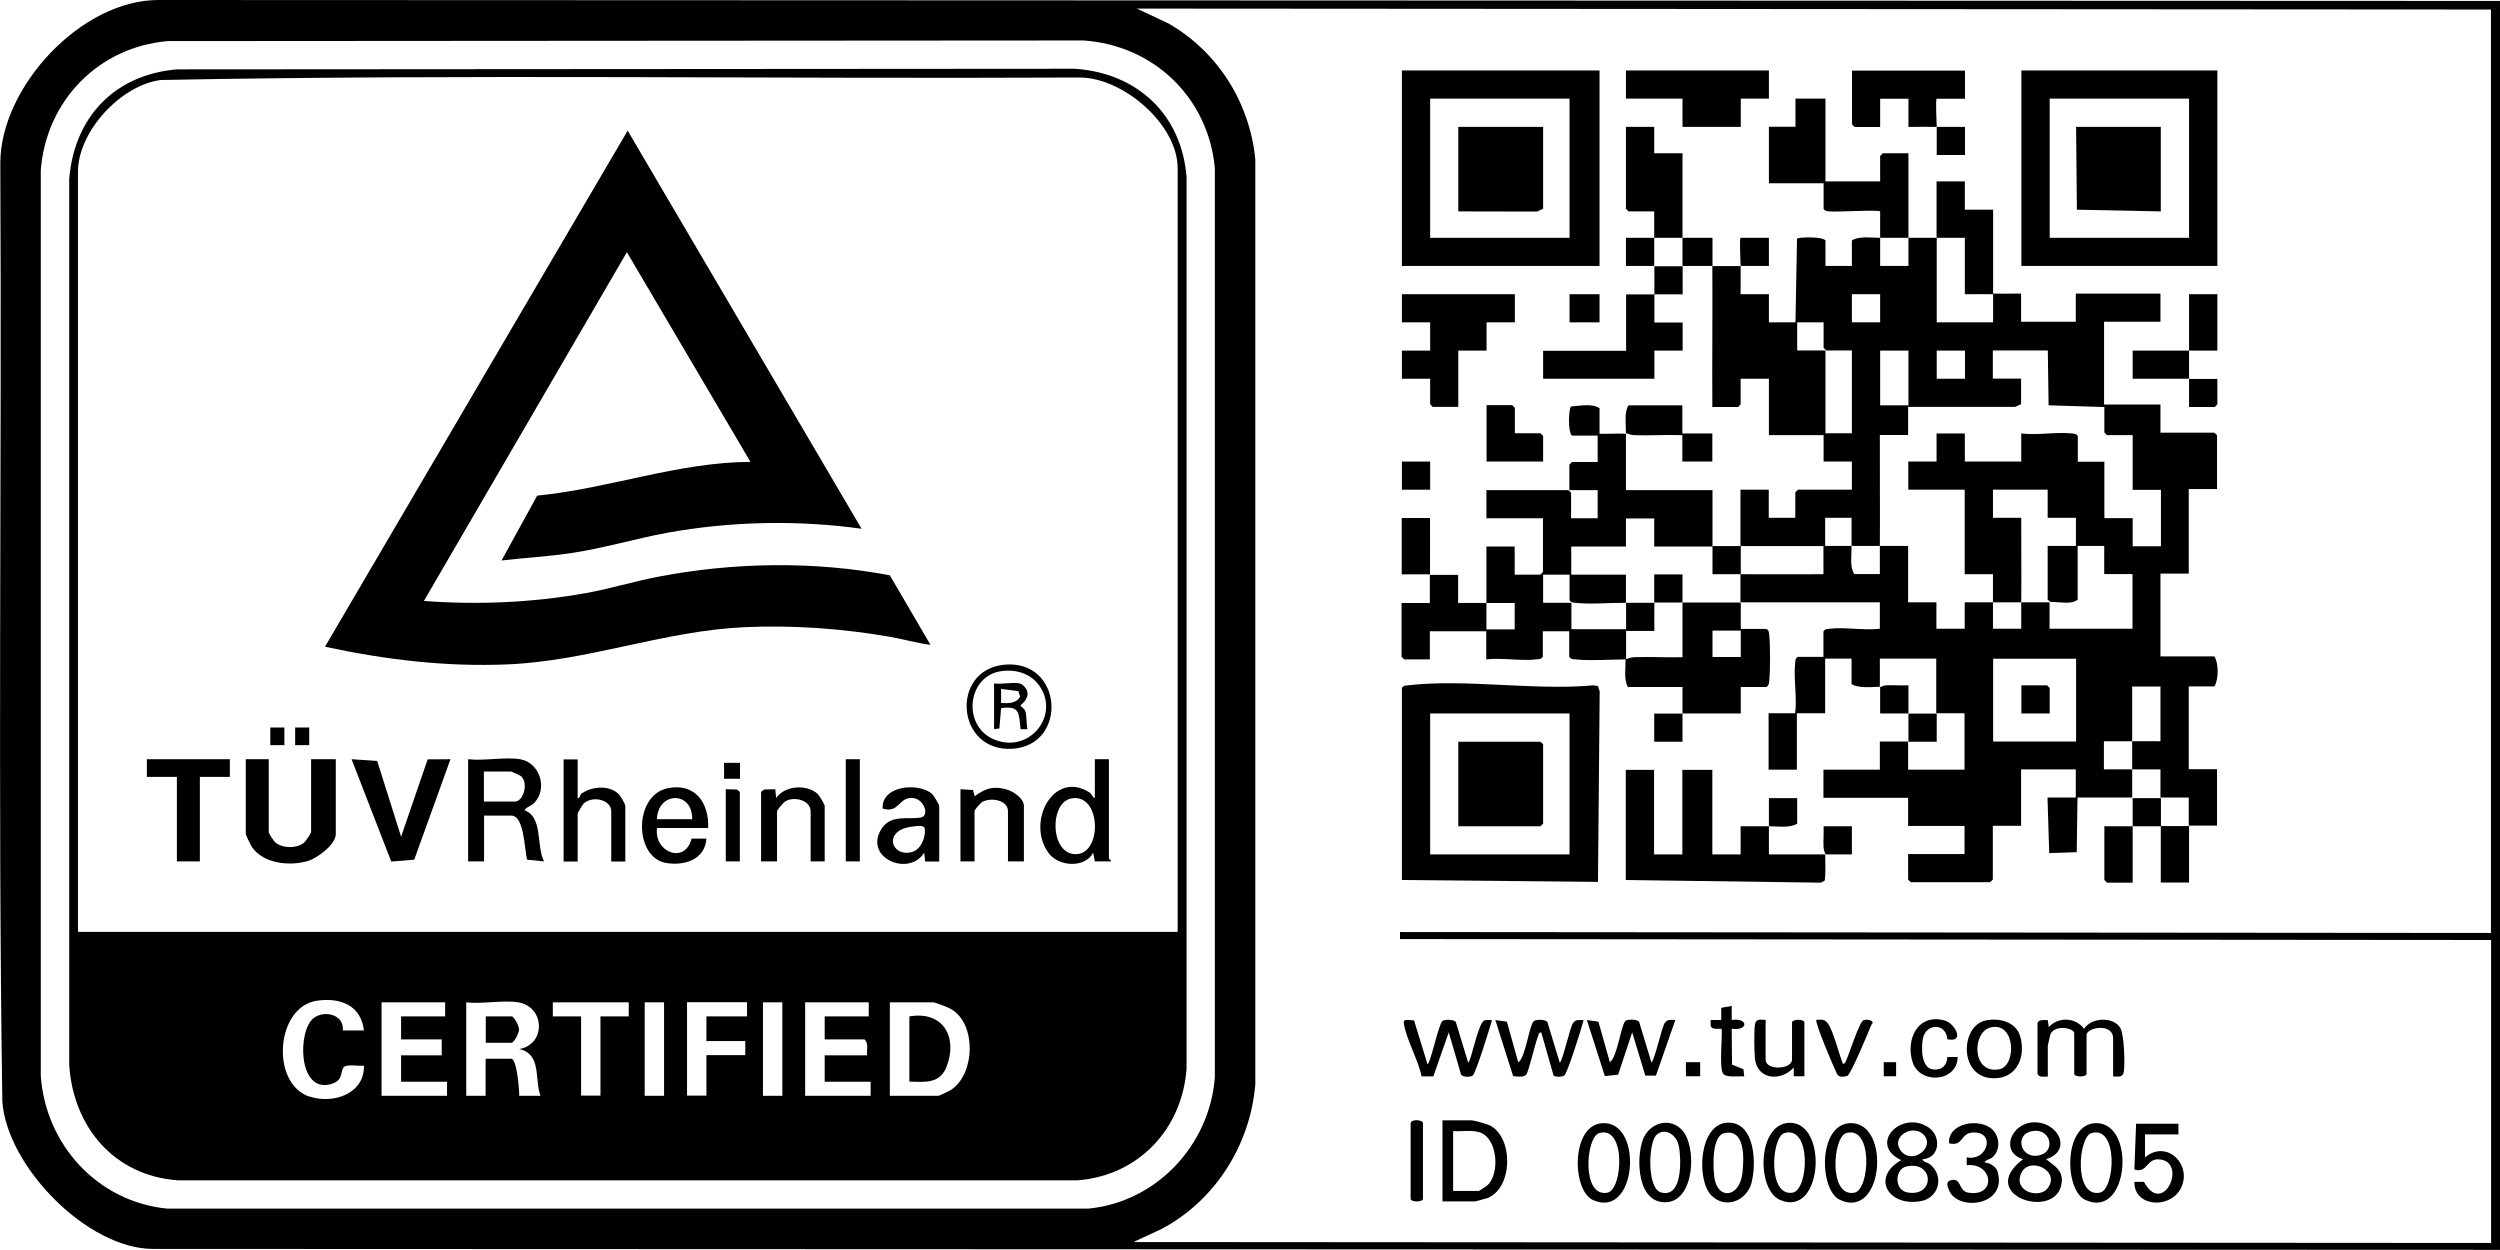 <?xml version="1.0" encoding="UTF-8"?>
<svg xmlns="http://www.w3.org/2000/svg" id="Ebene_1" viewBox="0 0 160 80">
  <path d="M10.13,0C5.21,0,.04,5.54.02,10.42c.1,20.02-.17,40.07.13,60.08.3,4.17,5.45,9.43,9.64,9.43l150.21.06V.06L10.13,0ZM10.69,77.35c-4.45-.44-7.78-4.1-8.08-8.51V10.88c.35-4.42,3.67-7.86,8.12-8.25l58.6-.04c4.52.3,8.01,3.68,8.42,8.17v58.19c-.33,4.33-3.72,7.97-8.08,8.4H10.69ZM159.43,59.71l-69.83-.06v.45l69.83.06v19.39l-86.89-.06,1.81-.84c3.43-1.83,5.66-5.37,5.99-9.24V10.2c-.35-3.62-2.39-6.87-5.54-8.69l-2.04-.96,86.66.06v59.08Z"></path>
  <path d="M107.68,38.56c0-.6,0-1.2,0-1.8h-1.81c0,.6,0,1.21,0,1.8.6,0,1.21,0,1.81,0Z"></path>
  <path d="M136.49,52.88c.6,0,1.21,0,1.81,0,0-.6,0-1.2,0-1.8-.6,0-1.21,0-1.81,0,0,.6,0,1.2,0,1.8Z"></path>
  <path d="M134.68,56.32l.17.17h1.64c0-1.2,0-2.41,0-3.61-.6,0-1.21,0-1.81,0v3.44Z"></path>
  <path d="M120.72,43.86c-.17,0-.33.11-.39.11,0,.56,0,1.13,0,1.69.6,0,1.21,0,1.81,0,0-.6,0-1.21,0-1.8-.47.02-.95-.02-1.42,0Z"></path>
  <path d="M125.75,11.61h-1.81c0,1.2,0,2.41,0,3.61.6,0,1.21,0,1.81,0v3.61c.6,0,1.21-.01,1.81,0,.01-1.8-.01-3.61,0-5.41h-1.81v-1.8Z"></path>
  <path d="M105.87,15.22c-.6,0-1.21,0-1.81,0v1.8c.6,0,1.21,0,1.81,0,0-.6,0-1.2,0-1.8Z"></path>
  <path d="M113.21,11.73h3.5v1.63c.1.16.22.16.39.17.45.05,3.11-.12,3.23,0,0,.56,0,1.13,0,1.69.6,0,1.21,0,1.81,0,.01-1.8-.01-3.61,0-5.41h-1.64l-.17.17v1.63h-3.5s0-5.3,0-5.3h-1.92v1.8h-1.7v3.61Z"></path>
  <path d="M109.6,17.02c0-.6,0-1.2,0-1.8-.64,0-1.28,0-1.92,0,0,.6,0,1.2,0,1.8.64,0,1.28,0,1.92,0Z"></path>
  <path d="M113.21,15.22h-1.81c-.09,0,0,1.62,0,1.8.6,0,1.21,0,1.81,0v-1.8Z"></path>
  <path d="M127.56,18.83c0,.6,0,1.2,0,1.8h-3.61c0-1.8,0-3.61,0-5.41-.6,0-1.21,0-1.81,0,0,.6,0,1.2,0,1.8h-1.81c0-.6,0-1.2,0-1.8-.57,0-1.36-.13-1.81.17v1.63h-1.69v-1.63c-.19-.26-1.67-.22-1.82-.12l-.1,5.36h-1.7v-1.8h-1.81v-1.8c-.6,0-1.21,0-1.81,0,.02,3-.02,6.02,0,9.02h1.64l.17-.17v-1.64h1.81v3.61h3.5v1.69h1.81v1.8h-3.45l-.17.17v1.63h-1.7v-1.8h-1.81c0,1.2,0,2.41,0,3.61,1.77,0,3.54,0,5.31,0v1.8c-1.77,0-3.54.01-5.31,0,0,.6,0,1.2,0,1.8,2.97,0,5.95,0,8.92,0v1.69c-1.01.12-2.26-.12-3.22,0-.17.02-.29.01-.39.17v1.63h-1.64c-.16.1-.16.22-.17.39-.11.97.13,2.22,0,3.22h-1.7v3.61h1.81v-3.61h1.81v-3.5h1.69v1.63c.43.28,1.26.19,1.81.17,0-.6,0-1.2,0-1.8h3.61c0,1.16,0,2.33,0,3.5.6,0,1.21,0,1.81,0v3.61h-3.61c0-.6,0-1.2,0-1.8-.6,0-1.21,0-1.81,0v1.8h-3.61v1.8h5.42v1.8h3.61v1.8h-3.61v1.63l.17.17h5.08l.17-.17v-3.44h1.81v-3.61h3.5v1.8h-1.81l.11,3.56,1.76-.06.05-3.5c1.17,0,2.34,0,3.5,0,0-.6,0-1.2,0-1.8-.6-.01-1.21,0-1.81,0v-1.8c.6,0,1.21,0,1.81,0,0-1.16,0-2.33,0-3.5h1.81v3.5c-.6,0-1.21-.01-1.81,0,0,.6,0,1.2,0,1.8.6.01,1.21,0,1.81,0,0,.6,0,1.21,0,1.8.6,0,1.21,0,1.81,0,0,.6,0,1.2,0,1.8.6,0,1.21,0,1.81,0v-3.61h-1.81v-5.3h1.64c.28-.43.28-1.49,0-1.92h-3.45v-5.3h1.81v-5.41h1.81v-3.44l-.17-.17h-3.45v-1.8h-3.61v-5.3h3.61v-1.8h-5.42v1.8h-3.5v-1.8c-.6,0-1.21.01-1.81,0ZM123.95,22.44h1.81v1.8h-1.81v-1.8ZM122.14,22.44v3.5h-1.81v-3.5h1.81ZM118.52,18.83h1.81v1.8h-1.81v-1.8ZM116.83,27.73v-5.3h-1.81v-1.8h1.69v1.63l.17.17h1.64v5.3h-1.69ZM132.87,47.46h-5.31v-5.3h5.31v5.3ZM131.06,22.44l.05,3.5,3.57.11v1.63l.17.17h1.64v3.5h1.81v3.61h-1.81v-1.8h-1.81v-3.61h-1.7v-1.64c-.1-.16-.22-.15-.39-.17-.97-.11-2.22.13-3.23,0v1.8h-3.61v-1.8h-1.81v1.8h-1.81v1.8h3.61v5.41h1.81c0,.6,0,1.2,0,1.8.6,0,1.21,0,1.81,0,.02-1.8-.01-3.61,0-5.41h-1.81v-1.8h3.5v1.8h1.81v1.8h-1.81v3.44l.19.15c.54-.03,1.3.19,1.73-.15v-3.44h1.7v1.8h1.81v3.5h-5.31v-1.69c-.6,0-1.21,0-1.81,0,0,.56,0,1.13,0,1.69h-1.81c0-.56,0-1.13,0-1.69-.6,0-1.21,0-1.81,0v1.69h-1.81v-1.69h-1.81v-3.61c-.6,0-1.21,0-1.81,0,0,.6,0,1.2,0,1.8h-1.64c-.3-.44-.16-1.24-.17-1.8-.56,0-1.13,0-1.69,0v-1.8h1.69c0,.6,0,1.21,0,1.8.6,0,1.21,0,1.81,0,.02-2.37-.01-4.74,0-7.1h1.81v-1.8h6.84s.39-.17.39-.17v-1.64h-1.81v-1.8h3.5Z"></path>
  <path d="M138.29,56.48h1.81c0-1.2,0-2.41,0-3.61-.6,0-1.21,0-1.81,0,0,1.2,0,2.41,0,3.61Z"></path>
  <path d="M107.68,47.47c0-.6,0-1.2,0-1.8-.6,0-1.21,0-1.81,0v1.8h1.81Z"></path>
  <path d="M104.23,43.97h3.45c0,.56,0,1.13,0,1.69,1.24,0,2.49,0,3.73,0v-1.69h1.64c.16-.1.16-.22.18-.39.07-.63.07-2.32,0-2.94-.02-.16-.01-.29-.18-.39h-1.64c0-.56,0-1.13,0-1.69-1.24,0-2.49,0-3.73,0,0,1.16,0,2.33,0,3.5-1.03.03-2.08-.04-3.11,0-.21,0-.42.12-.5.12,0-.6,0-1.2,0-1.8h1.81c0-.6-.01-1.21,0-1.8-.6,0-1.21,0-1.81,0,0,.56,0,1.13,0,1.69h-3.5v-1.69h-1.81v-1.8h1.69v1.63c.1.16.23.16.39.17.93.11,2.24-.01,3.22,0,0-.6,0-1.2,0-1.8h-3.5v-1.8h3.5v-1.8h1.81v1.8c1.24,0,2.49,0,3.73,0,0-1.2,0-2.41,0-3.61h-5.54c.01-1.2-.01-2.41,0-3.61-.56-.03-1.13.02-1.69,0v-1.63c-.45-.33-1.26-.15-1.82-.12-.16.11-.22,1.66.06,1.87h1.64v1.69h-1.64l-.17.17v1.63h1.81v1.8h-1.7v-1.63l-.17-.17h-5.25v1.8h3.62v3.44l-.17.17h-1.64v-1.8h-1.81c0,1.2,0,2.41,0,3.61.6.01,1.21,0,1.81,0v1.69h-1.81c0-.56,0-1.13,0-1.69-.6-.01-1.21,0-1.81,0v-1.8c-.6,0-1.21.01-1.81,0,0,.6,0,1.2,0,1.8h-1.81v3.44l.17.17h1.64v-1.8h3.61v1.8c1.01-.12,2.26.12,3.23,0,.16-.02.29-.01.39-.17v-1.63h1.69v1.63c.1.16.23.16.39.17.89.1,2.29.01,3.22,0,0,.57-.13,1.36.17,1.8ZM109.6,40.36h1.81v1.69h-1.81v-1.69Z"></path>
  <path d="M98.76,24.24h7.12v-1.8h1.81v-1.8h-1.81c0-.6,0-1.2,0-1.8.6-.01,1.21,0,1.81,0,0-.6,0-1.21,0-1.8-.6,0-1.21,0-1.81,0,0,.6,0,1.2,0,1.8-.6.01-1.21,0-1.81,0v3.61h-5.31v1.8Z"></path>
  <path d="M123.95,47.47c0-.6,0-1.21,0-1.8-.6,0-1.21,0-1.81,0,0,.6,0,1.2,0,1.8.6,0,1.21,0,1.81,0Z"></path>
  <path d="M111.41,36.75c0-.6,0-1.2,0-1.8-.6,0-1.21,0-1.81,0,0,.6,0,1.2,0,1.8.6,0,1.21,0,1.81,0Z"></path>
  <path d="M105.87,13.53c0,.56,0,1.13,0,1.69.6,0,1.21,0,1.81,0,0-1.8,0-3.61,0-5.41h-1.81v-1.69h-1.81v5.24l.17.17h1.64Z"></path>
  <path d="M104.23,25.93c-.3.44-.16,1.24-.17,1.8.1,0,.28.11.5.12,1.03.04,2.08-.04,3.11,0v1.69h1.92v-1.8h-1.92v-1.8h-3.45Z"></path>
  <path d="M91.52,33.15h-1.81v3.61c.6,0,1.21-.01,1.81,0,.01-1.2,0-2.41,0-3.61Z"></path>
  <path d="M102.38,44.25l-.11-.34-.29-.05c-3.75.35-8.21-.43-11.87,0-.16.02-.29.01-.39.17v12.29l12.55.12.11-12.19ZM100.45,54.68h-8.92v-9.02h8.92v9.02Z"></path>
  <path d="M102.37,4.51h-12.65v12.51h12.65V4.51ZM100.45,15.22h-8.92V6.31h8.92v8.91Z"></path>
  <path d="M141.91,4.51h-12.54v12.51h12.54V4.51ZM140.1,15.22h-8.92V6.31h8.92v8.91Z"></path>
  <path d="M116.72,54.29c0,.16.11.33.11.39.56,0,1.13,0,1.69,0v-1.8h-1.81c.02.47-.03.95,0,1.42Z"></path>
  <path d="M113.21,54.68v-1.8c-.6,0-1.21,0-1.81,0v1.8h-1.81v-5.41h-1.92v5.41h-1.81v-5.41h-1.81v7.05l12.48.17.23-.11c.1-.15.06-1.39.05-1.7-1.2.01-2.41,0-3.62,0Z"></path>
  <path d="M115.02,52.71v-1.63h-1.81c0,.6,0,1.2,0,1.8.57,0,1.36.13,1.81-.17Z"></path>
  <polygon points="89.72 22.44 89.72 24.24 91.53 24.24 91.53 25.87 91.69 26.04 93.33 26.04 93.33 22.44 95.14 22.44 95.14 20.63 96.95 20.63 96.95 18.83 89.72 18.83 89.72 20.63 91.53 20.63 91.53 22.44 89.72 22.44"></polygon>
  <polygon points="107.68 8.12 111.41 8.12 111.41 6.31 113.21 6.31 113.21 4.51 104.06 4.51 104.06 6.31 107.68 6.31 107.68 8.12"></polygon>
  <path d="M120.33,8.12v-1.8h1.81v1.8c.6,0,1.21-.01,1.81,0,0-.19-.09-1.8,0-1.8h1.81v-1.8h-7.23v3.44l.17.17h1.64Z"></path>
  <path d="M123.95,9.92h1.81v-1.8c-.6,0-1.21,0-1.81,0v1.8Z"></path>
  <path d="M95.33,72.02c-.18-.09-1-.32-1.15-.32h-1.86v5.19h2.09s.7-.18.8-.22c1.62-.65,1.67-3.87.13-4.65ZM95.22,75.84c-.06.06-.55.38-.58.38h-1.64v-3.83c.57.04,1.22-.1,1.76.1,1.09.43,1.23,2.58.46,3.35Z"></path>
  <polygon points="96.78 25.93 95.14 25.93 95.14 29.54 98.76 29.54 98.76 27.9 98.59 27.73 96.95 27.73 96.95 26.1 96.78 25.93"></polygon>
  <path d="M131.06,68.89v-1.97s.15-.68.17-.73c.28-.64,1.52-.4,1.52-.06v2.59c0,.23.79.23.79,0v-2.48c0-.48,1.7-.81,1.7.23v2.42c.31,0,.61.1.68-.28.09-.5.03-2.4-.22-2.82-.43-.74-1.87-.69-2.32.06-.53-.75-1.66-.79-2.26-.11l-.06-.45c-.22,0-.58-.07-.66.19v3.24c.09.26.44.18.66.18Z"></path>
  <path d="M103.56,68.78l.9-2.71.84,2.77h.68s1.24-3.56,1.24-3.56c-.28,0-.49-.07-.67.18-.19.25-.69,2.53-.86,2.53l-.79-2.6c-.14-.16-.69-.17-.86-.06-.28.19-.53,2.35-1.01,2.65l-.73-2.59-.74-.11,1.15,3.59.83-.09Z"></path>
  <path d="M97.68,68.78c.16-.22.56-1.97.74-2.42.05-.12.04-.27.22-.29l.79,2.77c.15.1.53.09.68,0,.2-.12,1.12-3.07,1.24-3.55-.28,0-.49-.07-.67.18-.21.28-.69,2.53-.86,2.53l-.79-2.6c-.14-.16-.69-.17-.85-.06-.31.2-.53,2.34-1.01,2.65l-.73-2.6-.74-.11,1.14,3.59c.23.03.7.09.83-.09Z"></path>
  <path d="M91.74,68.87l.98-2.8.79,2.71c.13.16.58.17.74.06.2-.14,1.1-3.07,1.24-3.55-.16,0-.34-.03-.49.02-.4.14-.86,2.69-1.04,2.69l-.79-2.6c-.14-.16-.69-.17-.85-.06-.24.16-.78,2.77-.96,2.77l-.86-2.8c-.19,0-.7-.16-.66.15.13,1,.94,2.39,1.14,3.43h.76Z"></path>
  <path d="M129.48,74.19c-3.09,2.31,2.18,4,2.47,1.49.09-.8-.48-1.07-1-1.49,1.73-.55.77-2.44-.83-2.36-1.42.07-2.14,1.9-.64,2.36ZM131.03,76.07c-.52.65-2.16.21-1.69-.95.48-1.18,2.61-.19,1.69.95ZM130.02,72.4c1.17-.26,1.57,1.2.6,1.51-1.25.4-1.77-1.25-.6-1.51Z"></path>
  <path d="M123.04,74.19c1.11-.06,1.23-1.46.39-2.03-1.73-1.17-3.91,1.08-1.75,2.09-1.94,1.08-.85,3.01,1.27,2.62,1.1-.2,1.52-1.56.59-2.34-.18-.15-.46-.15-.51-.34ZM121.68,73.68c-.75-.92.75-1.79,1.44-1.05.75.8-.72,1.93-1.44,1.05ZM122.09,76.32c-.87-.14-.84-1.48-.1-1.66,1.78-.42,1.89,1.95.1,1.66Z"></path>
  <path d="M137.21,75.64h-.61c-.03,1.54,2.1,1.75,2.88.57.97-1.49-.72-3.37-2.2-2.14v-1.47s2.14,0,2.14,0v-.68h-2.71l-.11,2.93c.85.26.76-.73,1.61-.65,1.83.17.22,3.72-1,1.43Z"></path>
  <path d="M112.09,75.71c.34-1.19.25-3.91-1.51-3.86-1.86.05-2.03,3.68-1.05,4.66.9.9,2.24.35,2.57-.8ZM110.36,72.52c1.36-.3,1.25,1.65,1.16,2.51-.16,1.64-1.6,1.79-1.8.33-.09-.66-.18-2.66.64-2.84Z"></path>
  <path d="M105.14,72.95c-.45,1.23-.35,4.13,1.54,3.99,1.79-.13,1.93-3.61.96-4.63-.82-.86-2.11-.42-2.5.64ZM107.45,73.35c.15.83.25,3.37-1.16,2.96-.89-.26-.8-3.18-.28-3.67.55-.52,1.31,0,1.43.71Z"></path>
  <path d="M102.65,71.88c-2.13-.01-2.07,4.31-.7,4.92,2.78,1.26,3.25-4.91.7-4.92ZM102.88,76.33c-1.68.33-1.39-3.55-.54-3.81,1.74-.52,1.52,3.62.54,3.81Z"></path>
  <path d="M134.17,71.88c-2.13-.01-2.07,4.31-.7,4.92,2.77,1.26,3.25-4.91.7-4.92ZM134.39,76.33c-1.68.33-1.39-3.55-.54-3.81,1.74-.52,1.52,3.62.54,3.81Z"></path>
  <path d="M113.93,76.8c2.72,1.16,3.09-4.97.61-4.94-2.08.02-2.15,4.29-.61,4.94ZM114.73,76.33c-1.62.27-1.35-3.56-.54-3.81,1.76-.54,1.57,3.64.54,3.81Z"></path>
  <path d="M118.47,71.88c-2.13-.01-2.07,4.31-.7,4.92,2.77,1.26,3.25-4.91.7-4.92ZM118.69,76.33c-1.68.33-1.39-3.55-.54-3.81,1.74-.52,1.52,3.62.54,3.81Z"></path>
  <path d="M127,74.41c.09-.21.37-.18.57-.39.46-.48.41-1.25-.04-1.71-.75-.78-2.88-.49-2.79.86.92.23.71-.65,1.52-.69,1.49-.07.95,1.86-.39,1.59v.5c1.73-.17,1.91,2.1.06,1.75-.61-.12-.38-1.01-1.12-.77-.29.09-.16.4-.08.61.56,1.41,3.78,1.01,3.11-1.19-.1-.32-.51-.56-.84-.57Z"></path>
  <path d="M141.91,18.83h-1.81c0,1.2,0,2.41,0,3.61.6,0,1.21,0,1.81,0v-3.61Z"></path>
  <path d="M140.1,22.44c-1.2,0-2.41,0-3.61,0v1.8c1.2,0,2.41,0,3.61,0,0-.6,0-1.2,0-1.8Z"></path>
  <path d="M141.91,25.88v-1.63c-.6,0-1.21,0-1.81,0,0,.6,0,1.2,0,1.8h1.64l.17-.17Z"></path>
  <path d="M127.62,69.01c1.48,0,2.05-1.4,1.67-2.69-.27-.93-1.35-1.19-2.21-1.01-1.63.34-1.75,3.7.54,3.7ZM127.42,65.75c1.59-.35,1.64,2.47.54,2.68-1.78.35-1.77-2.41-.54-2.68Z"></path>
  <path d="M114.8,68.32v.56h.68v-3.44c0-.23-.79-.23-.79,0v2.37c0,.64-1.69.73-1.69,0v-2.54c-.31,0-.61-.1-.68.28-.07.38-.05,1.84,0,2.25.19,1.33,1.69,1.41,2.48.52Z"></path>
  <path d="M125.3,67.65h-.67c-.03.53-.33.83-.86.8-.83-.05-.81-1.37-.71-1.96.19-1.03,1.5-1.03,1.57.02,1.15.25.49-.99-.12-1.18-1.76-.54-2.58,1.21-2.1,2.66.48,1.44,2.86,1.26,2.88-.34Z"></path>
  <path d="M118.22,68.87c.22-.08,1.34-2.77,1.52-3.22.05-.14.21-.18.02-.32-.14-.08-.34-.09-.49-.04-.27.09-.9,2.11-1.09,2.52-.05.11-.07.26-.23.28-.27-.65-.59-2.06-.97-2.59-.2-.28-.4-.25-.73-.23-.14.12,1.16,3.15,1.32,3.47.11.22.43.19.64.12Z"></path>
  <path d="M110.17,65.84c.11.1-.17,2.42.1,2.86.18.29,1.04.16,1.36.19l-.05-.46-.73-.29-.02-2.3c1.08.15,1.08-.72,0-.56v-.9s-.67.12-.67.12v.78h-.68v.38c.1.25.46.18.68.18Z"></path>
  <path d="M90.28,71.87v4.85c0,.23.79.23.79,0v-4.85c0-.19-.71-.28-.79,0Z"></path>
  <rect x="100.45" y="18.83" width="1.92" height="1.8"></rect>
  <rect x="89.72" y="29.54" width="1.81" height="1.8"></rect>
  <rect x="107.9" y="67.98" width=".91" height=".9"></rect>
  <rect x="120.56" y="67.98" width=".79" height=".9"></rect>
  <path d="M75.94,11.33c-.32-4.02-3.17-6.67-7.17-6.93l-57.47.04c-3.98.35-6.55,3.07-6.87,7.01v56.71c.26,3.96,2.86,7.08,6.94,7.38h57.62c3.9-.32,6.68-3.3,6.95-7.16V11.33ZM19.79,70.18c-2.49-.85-2.15-5.77.52-6.14,1.48-.2,2.79.29,2.98,1.91h-1.35c.1-1.03-1.19-1.32-1.87-.79-1.04.81-1,4.79,1.08,4.23.84-.22.6-.74.84-1.08.17-.23,1-.06,1.3-.11.05,1.81-1.99,2.49-3.5,1.97ZM28.6,70.13h-4.18v-5.98h4.07v.9h-2.82v1.47h2.6v1.02h-2.6v1.69h2.94v.9ZM33.23,70.13c.01-.36-.15-2.37-.51-2.37h-1.64v2.37h-1.24v-5.98c1.01.12,2.37-.16,3.33,0,1.71.28,1.79,2.69.06,2.99,1.45.32.96,1.9,1.36,2.99h-1.36ZM40.24,65.05h-1.81v5.07h-1.24v-5.07h-1.81v-.9h4.86v.9ZM42.5,70.13h-1.24v-5.98h1.24v5.98ZM47.81,65.05h-2.6v1.58h2.49v.9h-2.49v2.59h-1.24v-5.98h3.84v.9ZM50.07,70.13h-1.24v-5.98h1.24v5.98ZM55.71,70.13h-4.18v-5.98h4.07v.9h-2.82v1.47h2.54c.29.24.14.67.17,1.02h-2.71v1.69h2.94v.9ZM60.9,69.73c-.12.08-.77.4-.84.4h-3.11v-5.98h2.77c.13,0,.99.33,1.15.43,1.63.95,1.54,4.11.03,5.15ZM75.37,59.64H4.99V10.99c0-2.57,2.74-5.55,5.31-5.87,19.57-.38,39.21-.06,58.8-.16,2.77,0,6.27,3,6.27,5.8v48.87Z"></path>
  <polygon points="131.18 44.03 131.01 43.86 129.37 43.86 129.37 45.66 131.18 45.66 131.18 44.03"></polygon>
  <polygon points="98.76 52.71 98.76 47.63 98.59 47.47 93.33 47.47 93.33 52.88 98.59 52.88 98.76 52.71"></polygon>
  <polygon points="98.76 13.36 98.76 8.12 93.33 8.12 93.33 13.53 98.37 13.54 98.76 13.36"></polygon>
  <polygon points="138.29 13.53 138.29 8.12 132.87 8.12 132.92 13.42 138.29 13.53"></polygon>
  <path d="M56.86,40.74c.9.15,1.78.41,2.69.53l-2.6-4.45c-4.84-.92-9.98-.84-14.82.09-1.58.3-3.11.78-4.7,1.06-3.4.6-6.86.75-10.3.49l12.99-22.32,7.91,13.42c-4.65.02-9.05,1.71-13.65,2.16l-2.28,4.15c1.46-.17,2.97-.25,4.44-.47,2.08-.31,4.09-.92,6.15-1.3,4.06-.74,8.37-.83,12.45-.26l-14.97-25.48-19.37,33.03c3.85.83,7.74,1.3,11.7,1.13,5.16-.22,9.98-2.14,15.13-2.38,3.07-.14,6.21.08,9.23.6Z"></path>
  <path d="M19.9,53.27c0,.07-.35.59-.45.67-.48.37-1.33.36-1.8,0-.11-.08-.45-.6-.45-.67v-4.68h-1.47v4.79c0,.07.32.72.4.84.74,1.06,2.42,1.23,3.58.88.6-.18,1.78-1.05,1.78-1.72v-4.79h-1.58v4.68Z"></path>
  <polygon points="25.67 53.55 24.14 48.7 22.5 48.59 25.04 55.14 26.51 55.02 28.83 48.59 27.37 48.6 25.67 53.55"></polygon>
  <path d="M33.57,51.86c.11-.22.41-.26.61-.46.89-.91.39-2.59-.89-2.81-.96-.16-2.33.12-3.33,0v6.54h1.02v-2.93h1.75c.84,0,.83,2.25,1.01,2.82l1.08.11c-.52-1.01-.05-2.81-1.24-3.27ZM32.95,51.3h-1.98v-1.92h1.75s.56.24.62.29c.5.43.17,1.63-.39,1.63Z"></path>
  <polygon points="9.4 49.72 11.32 49.72 11.32 55.13 12.79 55.13 12.79 49.72 14.71 49.72 14.71 48.59 9.4 48.59 9.4 49.72"></polygon>
  <path d="M70.97,54.96v-6.37h-.9v2.48c-.18-.04-.15-.23-.37-.37-2.29-1.43-4.06,1.95-2.57,3.92.64.85,2.33.95,2.83-.05l.11.56h1.02c.06-.04-.11-.15-.11-.17ZM68.96,54.66c-1.75.17-1.85-3.28-.4-3.56,1.88-.36,2.01,3.4.4,3.56Z"></path>
  <path d="M37.26,50.75c-.17.11-.12.33-.29.33v-2.48h-.9v6.54h.9v-3.1s.32-.56.39-.62c.58-.52,1.76-.24,1.76.51v3.21h.9v-3.55c0-.13-.31-.67-.45-.79-.6-.56-1.66-.47-2.31-.04Z"></path>
  <path d="M56.5,51.75c1.08.33,1-.8,1.97-.67.66.08,1.05,1.13.46,1.24-.81.15-1.93-.23-2.53.75-1.13,1.85,1.79,3.07,2.75,1.5l.06.57h.9v-3.55c0-.1-.35-.68-.46-.78-.85-.75-3.26-.55-3.16.95ZM58.34,54.54c-1.36.31-1.83-1.44.06-1.64.21-.02.63-.12.77.07.12.55-.22,1.42-.82,1.56Z"></path>
  <path d="M45.32,52.99c.07-1.62-.85-2.91-2.6-2.54-2.18.45-2.16,4.48-.04,4.79,1.17.17,2.44-.24,2.53-1.57h-.95c-.41,1.66-2.42.88-2.21-.68h3.28ZM44.3,52.43h-2.26c.08-1.81,2.3-1.8,2.26,0Z"></path>
  <path d="M64.53,50.56c-.89-.28-1.41-.15-2.15.4l-.11-.4-.8-.05v4.62h.9v-3.21c0-.11.39-.54.52-.61.56-.29,1.62-.1,1.62.61v3.21h1.02v-3.55c0-.46-.61-.89-1.02-1.02Z"></path>
  <path d="M49.67,51.07l-.05-.56-.72.02-.19.15v4.45h1.02v-3.21c0-.08.4-.55.51-.62.58-.37,1.64-.08,1.64.62v3.21h.9v-3.55c0-.1-.35-.68-.46-.78-.72-.63-2.09-.52-2.65.27Z"></path>
  <path d="M64.28,42.54c-3.49.33-3.1,5.62.53,5.38,3.56-.24,3.22-5.73-.53-5.38ZM63.76,47.38c-2.19-.78-1.9-3.98.17-4.4.96-.19,1.98.07,2.57.88,1.35,1.88-.55,4.3-2.73,3.52Z"></path>
  <rect x="54.13" y="48.59" width=".9" height="6.54"></rect>
  <polygon points="46.45 50.51 46.45 55.13 47.35 55.13 47.35 50.68 47.17 50.53 46.45 50.51"></polygon>
  <rect x="46.34" y="48.82" width="1.02" height="1.02"></rect>
  <rect x="18.89" y="46.56" width=".9" height="1.13"></rect>
  <rect x="17.3" y="46.56" width=".9" height="1.13"></rect>
  <path d="M32.73,65.05h-1.64v1.69h1.64c.17,0,.49-.63.49-.85s-.32-.85-.49-.85Z"></path>
  <path d="M58.2,65.05v4.17c1,.03,1.96.15,2.38-.95.73-1.89-.21-3.59-2.38-3.22Z"></path>
  <path d="M65.32,45.15c0-.06.53-.36.43-.88-.04-.2-.3-.49-.49-.53-.44-.1-1.16.07-1.64,0v2.93l.34-.05.11-1.3c1.23-.18,1.13.35,1.25,1.35h.44c-.08-.32-.04-.87-.14-1.15-.05-.17-.31-.32-.31-.36ZM64.07,44.99v-.9l1.1.14.12.35c-.25.45-.76.44-1.22.41Z"></path>
</svg>
